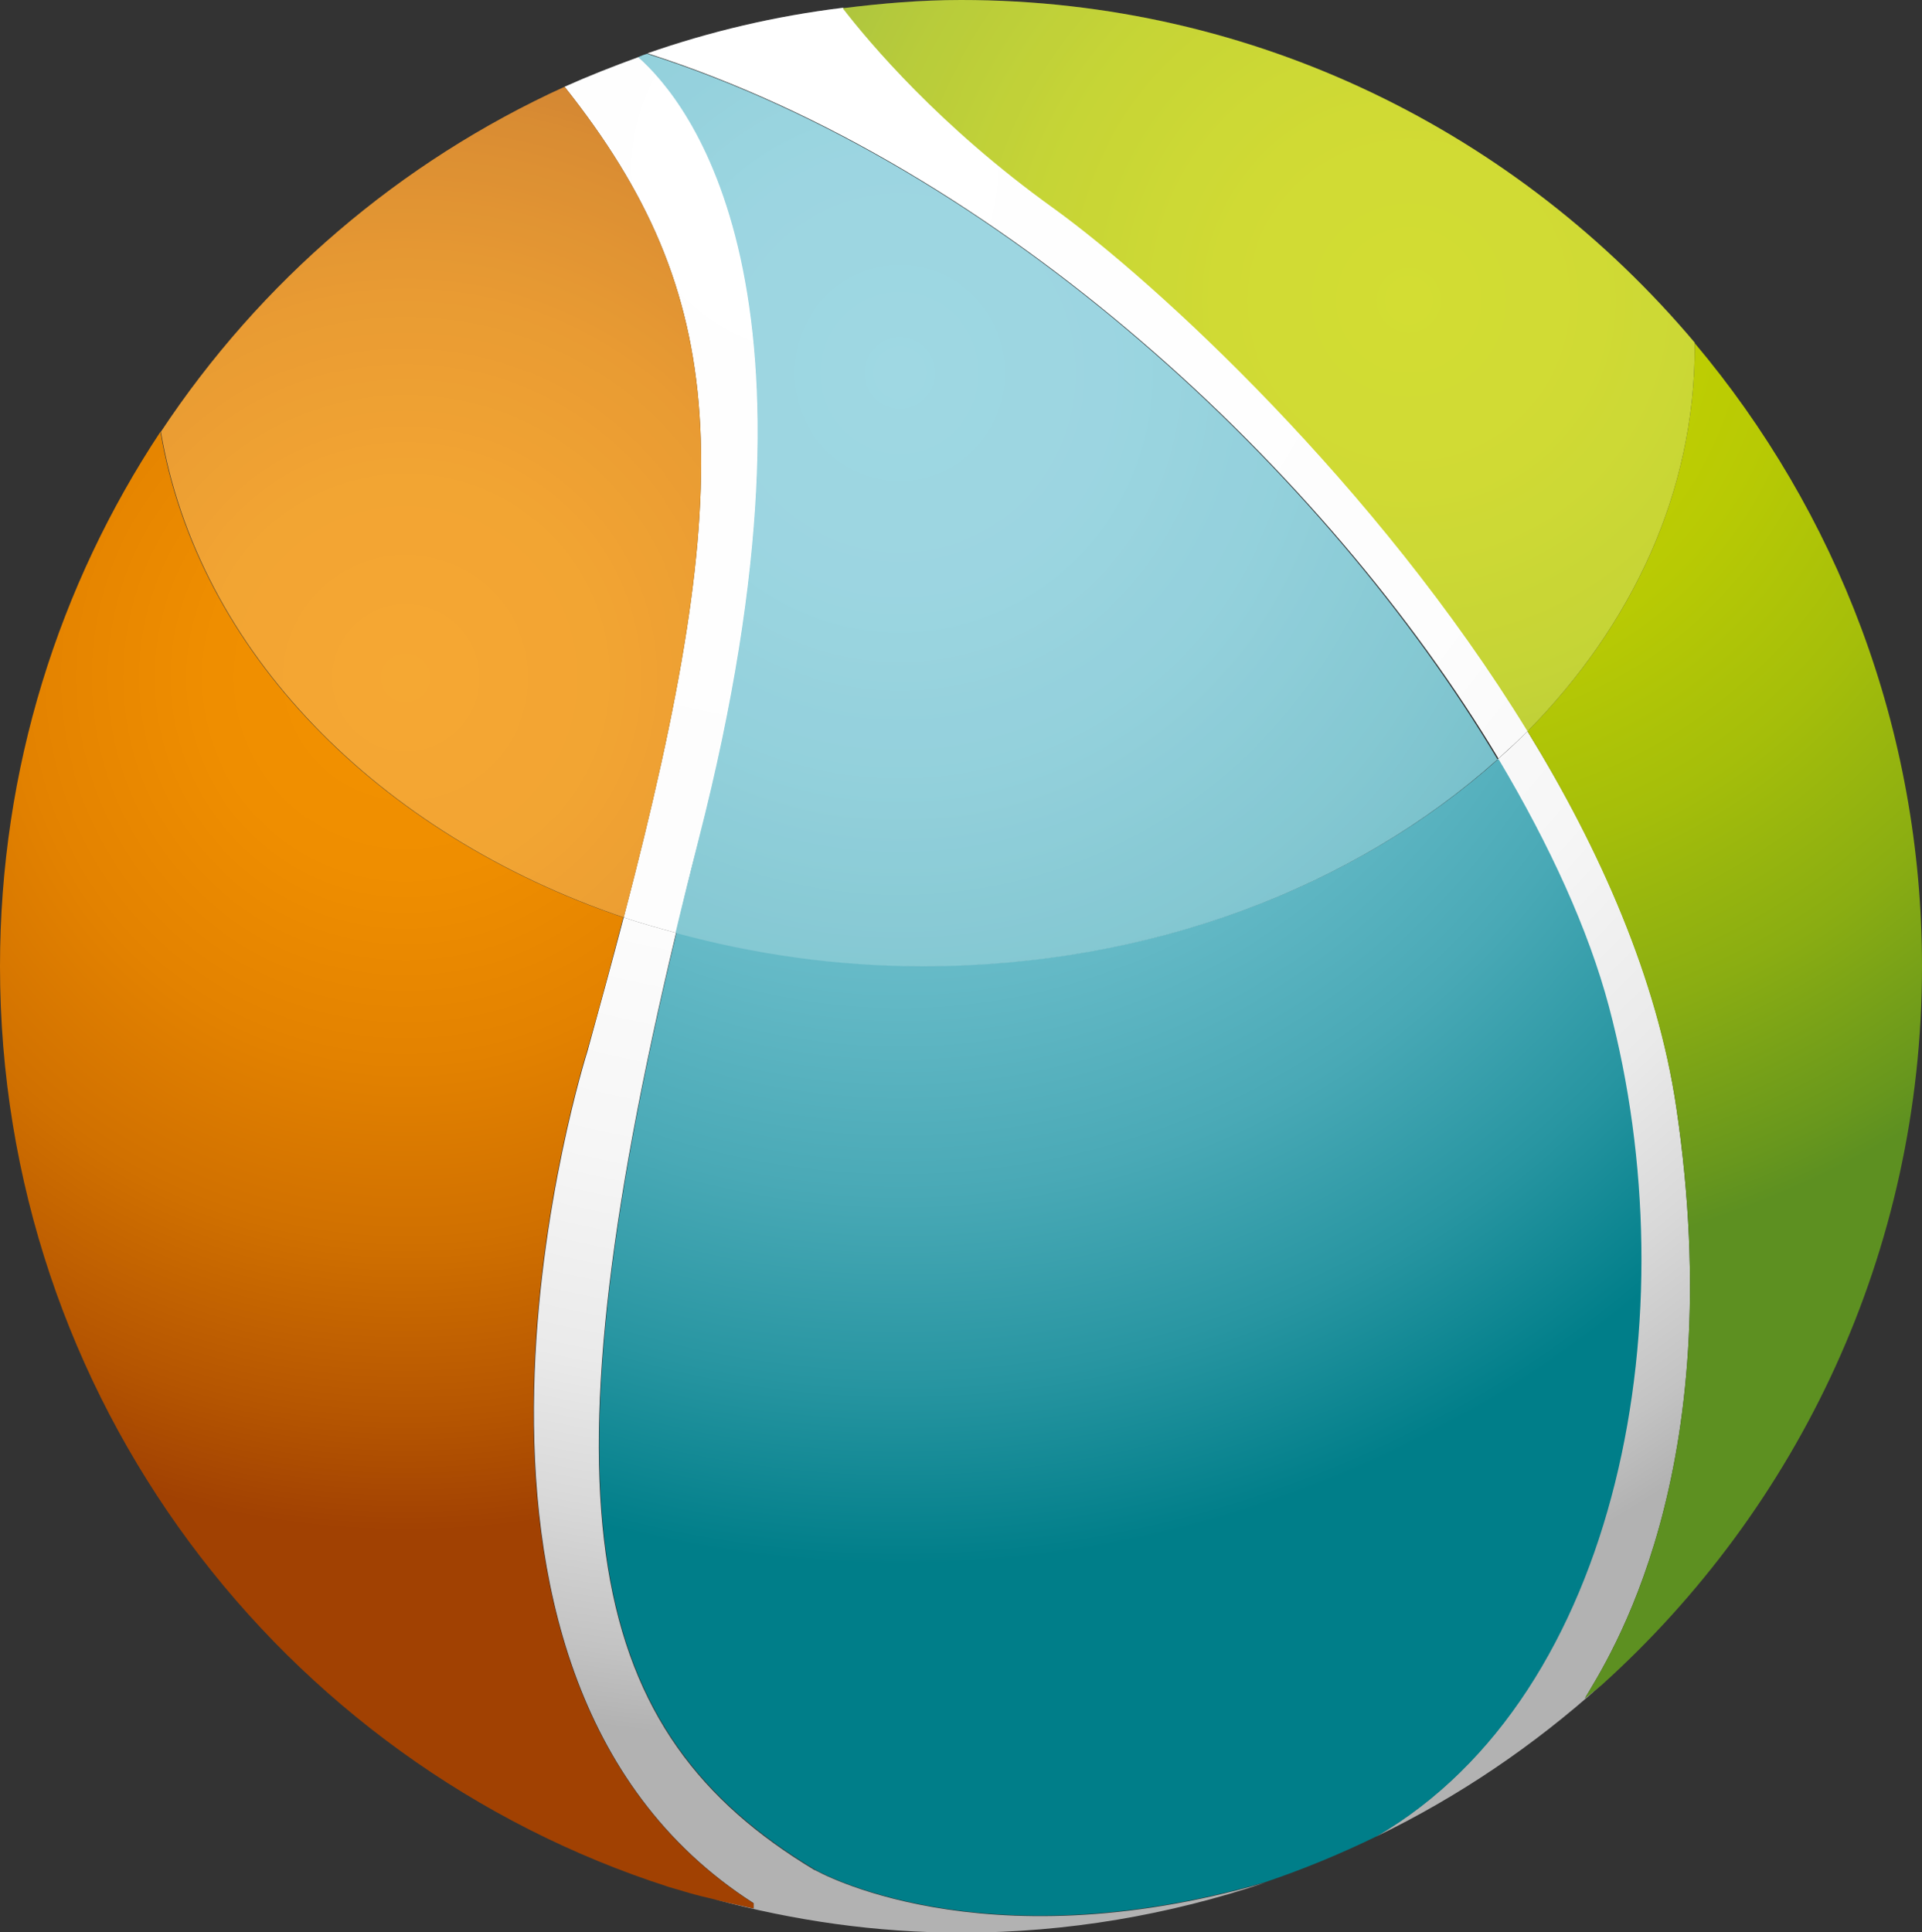<svg xmlns="http://www.w3.org/2000/svg" xmlns:xlink="http://www.w3.org/1999/xlink" id="Calque_2" data-name="Calque 2" viewBox="0 0 39.66 39.87"><rect x="0" y="0" width="39.66" height="39.87" fill="#333333" stroke="none"/><defs><style>      .cls-1 {        fill: url(#Dégradé_sans_nom);      }      .cls-1, .cls-2, .cls-3, .cls-4, .cls-5, .cls-6 {        stroke-width: 0px;      }      .cls-2 {        fill: #fff;        isolation: isolate;        opacity: .2;      }      .cls-3 {        fill: url(#Dégradé_sans_nom_4);      }      .cls-4 {        fill: url(#Dégradé_sans_nom_2);      }      .cls-5 {        fill: url(#Dégradé_sans_nom_3);      }      .cls-6 {        fill: url(#Dégradé_sans_nom_3-2);      }    </style><radialGradient id="D&#xE9;grad&#xE9;_sans_nom" data-name="D&#xE9;grad&#xE9; sans nom" cx="34.51" cy="56.26" fx="34.51" fy="56.26" r="1" gradientTransform="translate(-1096.81 1828.54) scale(32.27 -32.44)" gradientUnits="userSpaceOnUse"><stop offset="0" stop-color="#fff"></stop><stop offset=".47" stop-color="#fdfdfd"></stop><stop offset=".64" stop-color="#f6f6f6"></stop><stop offset=".77" stop-color="#eaeaea"></stop><stop offset=".86" stop-color="#d9d9d9"></stop><stop offset=".95" stop-color="#c3c3c3"></stop><stop offset="1" stop-color="#b2b2b2"></stop></radialGradient><radialGradient id="D&#xE9;grad&#xE9;_sans_nom_2" data-name="D&#xE9;grad&#xE9; sans nom 2" cx="32.01" cy="56.42" fx="32.01" fy="56.42" r="1" gradientTransform="translate(-552.44 1007.54) scale(17.52 -17.61)" gradientUnits="userSpaceOnUse"><stop offset="0" stop-color="#f39200"></stop><stop offset=".23" stop-color="#ef8e00"></stop><stop offset=".45" stop-color="#e38200"></stop><stop offset=".66" stop-color="#d07000"></stop><stop offset=".87" stop-color="#b55501"></stop><stop offset="1" stop-color="#a14102"></stop></radialGradient><radialGradient id="D&#xE9;grad&#xE9;_sans_nom_3" data-name="D&#xE9;grad&#xE9; sans nom 3" cx="33.55" cy="56.32" fx="33.55" fy="56.32" r="1" gradientTransform="translate(-800.09 1389.26) scale(24.4 -24.53)" gradientUnits="userSpaceOnUse"><stop offset="0" stop-color="#87cedc"></stop><stop offset=".18" stop-color="#83cbd9"></stop><stop offset=".35" stop-color="#77c4d2"></stop><stop offset=".52" stop-color="#64b9c6"></stop><stop offset=".69" stop-color="#49a9b6"></stop><stop offset=".85" stop-color="#2795a1"></stop><stop offset="1" stop-color="#007e89"></stop></radialGradient><radialGradient id="D&#xE9;grad&#xE9;_sans_nom_4" data-name="D&#xE9;grad&#xE9; sans nom 4" cx="32.66" cy="56.38" fx="32.66" fy="56.38" r="1" gradientTransform="translate(-621.2 1134.92) scale(19.91 -20.02)" gradientUnits="userSpaceOnUse"><stop offset="0" stop-color="#c8d400"></stop><stop offset=".2" stop-color="#c4d101"></stop><stop offset=".39" stop-color="#b8ca04"></stop><stop offset=".58" stop-color="#a5be0a"></stop><stop offset=".77" stop-color="#8aad12"></stop><stop offset=".95" stop-color="#68971d"></stop><stop offset="1" stop-color="#5d9021"></stop></radialGradient><radialGradient id="D&#xE9;grad&#xE9;_sans_nom_3-2" data-name="D&#xE9;grad&#xE9; sans nom 3" r="1" xlink:href="#D&#xE9;grad&#xE9;_sans_nom_3"></radialGradient></defs><g id="Calque_1-2" data-name="Calque 1"><g><path class="cls-1" d="M16.81,38.59c-4.71-2.83-5.72-7.39-2.86-19.34-.36-.1-.73-.2-1.08-.32-.23.88-.48,1.79-.75,2.77,0,0-4.07,12.77,3.43,17.57v.11c-.27-.06-.54-.13-.81-.19,1.63.44,3.33.69,5.1.69,2.19,0,4.29-.37,6.26-1.03-5.89,1.69-9.28-.26-9.28-.26Z"></path><path class="cls-1" d="M32.7,35.05c.47-.8,3.01-4.62,1.89-12.2-.39-2.66-1.56-5.31-3.07-7.76-.2.2-.4.39-.62.58,1.07,1.78,1.86,3.53,2.28,5.11,1.68,6.32.25,14.19-4.79,17.12,1.7-.82,3.26-1.88,4.65-3.13-.22.18-.35.28-.35.28Z"></path><path class="cls-4" d="M15.54,39.27c-7.5-4.81-3.43-17.57-3.43-17.57.28-.98.52-1.89.75-2.77-5.07-1.72-8.78-5.5-9.55-10.02C1.22,12.07,0,15.86,0,19.94c0,8.9,5.8,16.43,13.81,19,.14.04.27.08.41.12.17.05.34.09.51.13.27.07.54.13.82.19v-.11Z"></path><path class="cls-5" d="M33.2,20.77c-.42-1.58-1.22-3.33-2.28-5.11-2.91,2.61-7.14,4.27-11.85,4.27-1.79,0-3.51-.25-5.11-.69-2.86,11.96-1.85,16.51,2.86,19.34,0,0,3.38,1.95,9.28.26.8-.27,1.57-.59,2.31-.95,5.04-2.93,6.47-10.8,4.79-17.12Z"></path><path class="cls-3" d="M39.66,19.94c0-4.91-1.77-9.39-4.69-12.86,0,.03,0,.06,0,.08,0,3-1.3,5.75-3.45,7.93,1.5,2.45,2.67,5.1,3.07,7.76,1.12,7.58-1.42,11.4-1.89,12.2,0,0,.13-.1.35-.28,4.05-3.65,6.61-8.93,6.61-14.83Z"></path><g><path class="cls-1" d="M13.17,1.18c-.52.19-1.03.39-1.52.61,3.41,4.3,3.61,8.03,1.22,17.14.35.12.72.22,1.08.32.15-.63.3-1.27.48-1.94,2.92-11.38-.21-15.22-1.25-16.13Z"></path><path class="cls-2" d="M13.17,1.18c-.52.19-1.03.39-1.52.61,3.41,4.3,3.61,8.03,1.22,17.14.35.12.72.22,1.08.32.15-.63.3-1.27.48-1.94,2.92-11.38-.21-15.22-1.25-16.13Z"></path></g><g><path class="cls-1" d="M21.74,4.28c-2.35-1.69-3.8-3.41-4.34-4.12-1.4.17-2.75.49-4.04.94,7.31,2.34,14.02,8.65,17.56,14.55.21-.19.42-.38.62-.58-3.11-5.08-7.67-9.27-9.79-10.8Z"></path><path class="cls-2" d="M21.74,4.28c-2.35-1.69-3.8-3.41-4.34-4.12-1.4.17-2.75.49-4.04.94,7.31,2.34,14.02,8.65,17.56,14.55.21-.19.42-.38.62-.58-3.11-5.08-7.67-9.27-9.79-10.8Z"></path></g><g><path class="cls-4" d="M11.65,1.79c-3.4,1.55-6.28,4.02-8.33,7.12.77,4.52,4.48,8.3,9.55,10.02,2.39-9.11,2.19-12.84-1.22-17.14Z"></path><path class="cls-2" d="M11.65,1.79c-3.4,1.55-6.28,4.02-8.33,7.12.77,4.52,4.48,8.3,9.55,10.02,2.39-9.11,2.19-12.84-1.22-17.14Z"></path></g><g><path class="cls-6" d="M13.35,1.11c-.06.02-.12.04-.18.07,1.04.92,4.17,4.75,1.25,16.13-.17.67-.33,1.31-.48,1.94,1.61.44,3.32.69,5.11.69,4.71,0,8.93-1.65,11.85-4.27C27.37,9.76,20.67,3.45,13.35,1.11Z"></path><path class="cls-2" d="M13.35,1.11c-.06.02-.12.04-.18.07,1.04.92,4.17,4.75,1.25,16.13-.17.67-.33,1.31-.48,1.94,1.61.44,3.32.69,5.11.69,4.71,0,8.93-1.65,11.85-4.27C27.37,9.76,20.67,3.45,13.35,1.11Z"></path></g><g><path class="cls-3" d="M34.97,7.07C31.33,2.75,25.91,0,19.83,0c-.83,0-1.64.07-2.44.17.55.71,1.99,2.43,4.34,4.12,2.12,1.53,6.68,5.72,9.79,10.8,2.15-2.18,3.45-4.93,3.45-7.93,0-.03,0-.06,0-.08Z"></path><path class="cls-2" d="M34.97,7.07C31.33,2.75,25.91,0,19.83,0c-.83,0-1.64.07-2.44.17.55.71,1.99,2.43,4.34,4.12,2.12,1.53,6.68,5.72,9.79,10.8,2.15-2.18,3.45-4.93,3.45-7.93,0-.03,0-.06,0-.08Z"></path></g></g></g></svg>